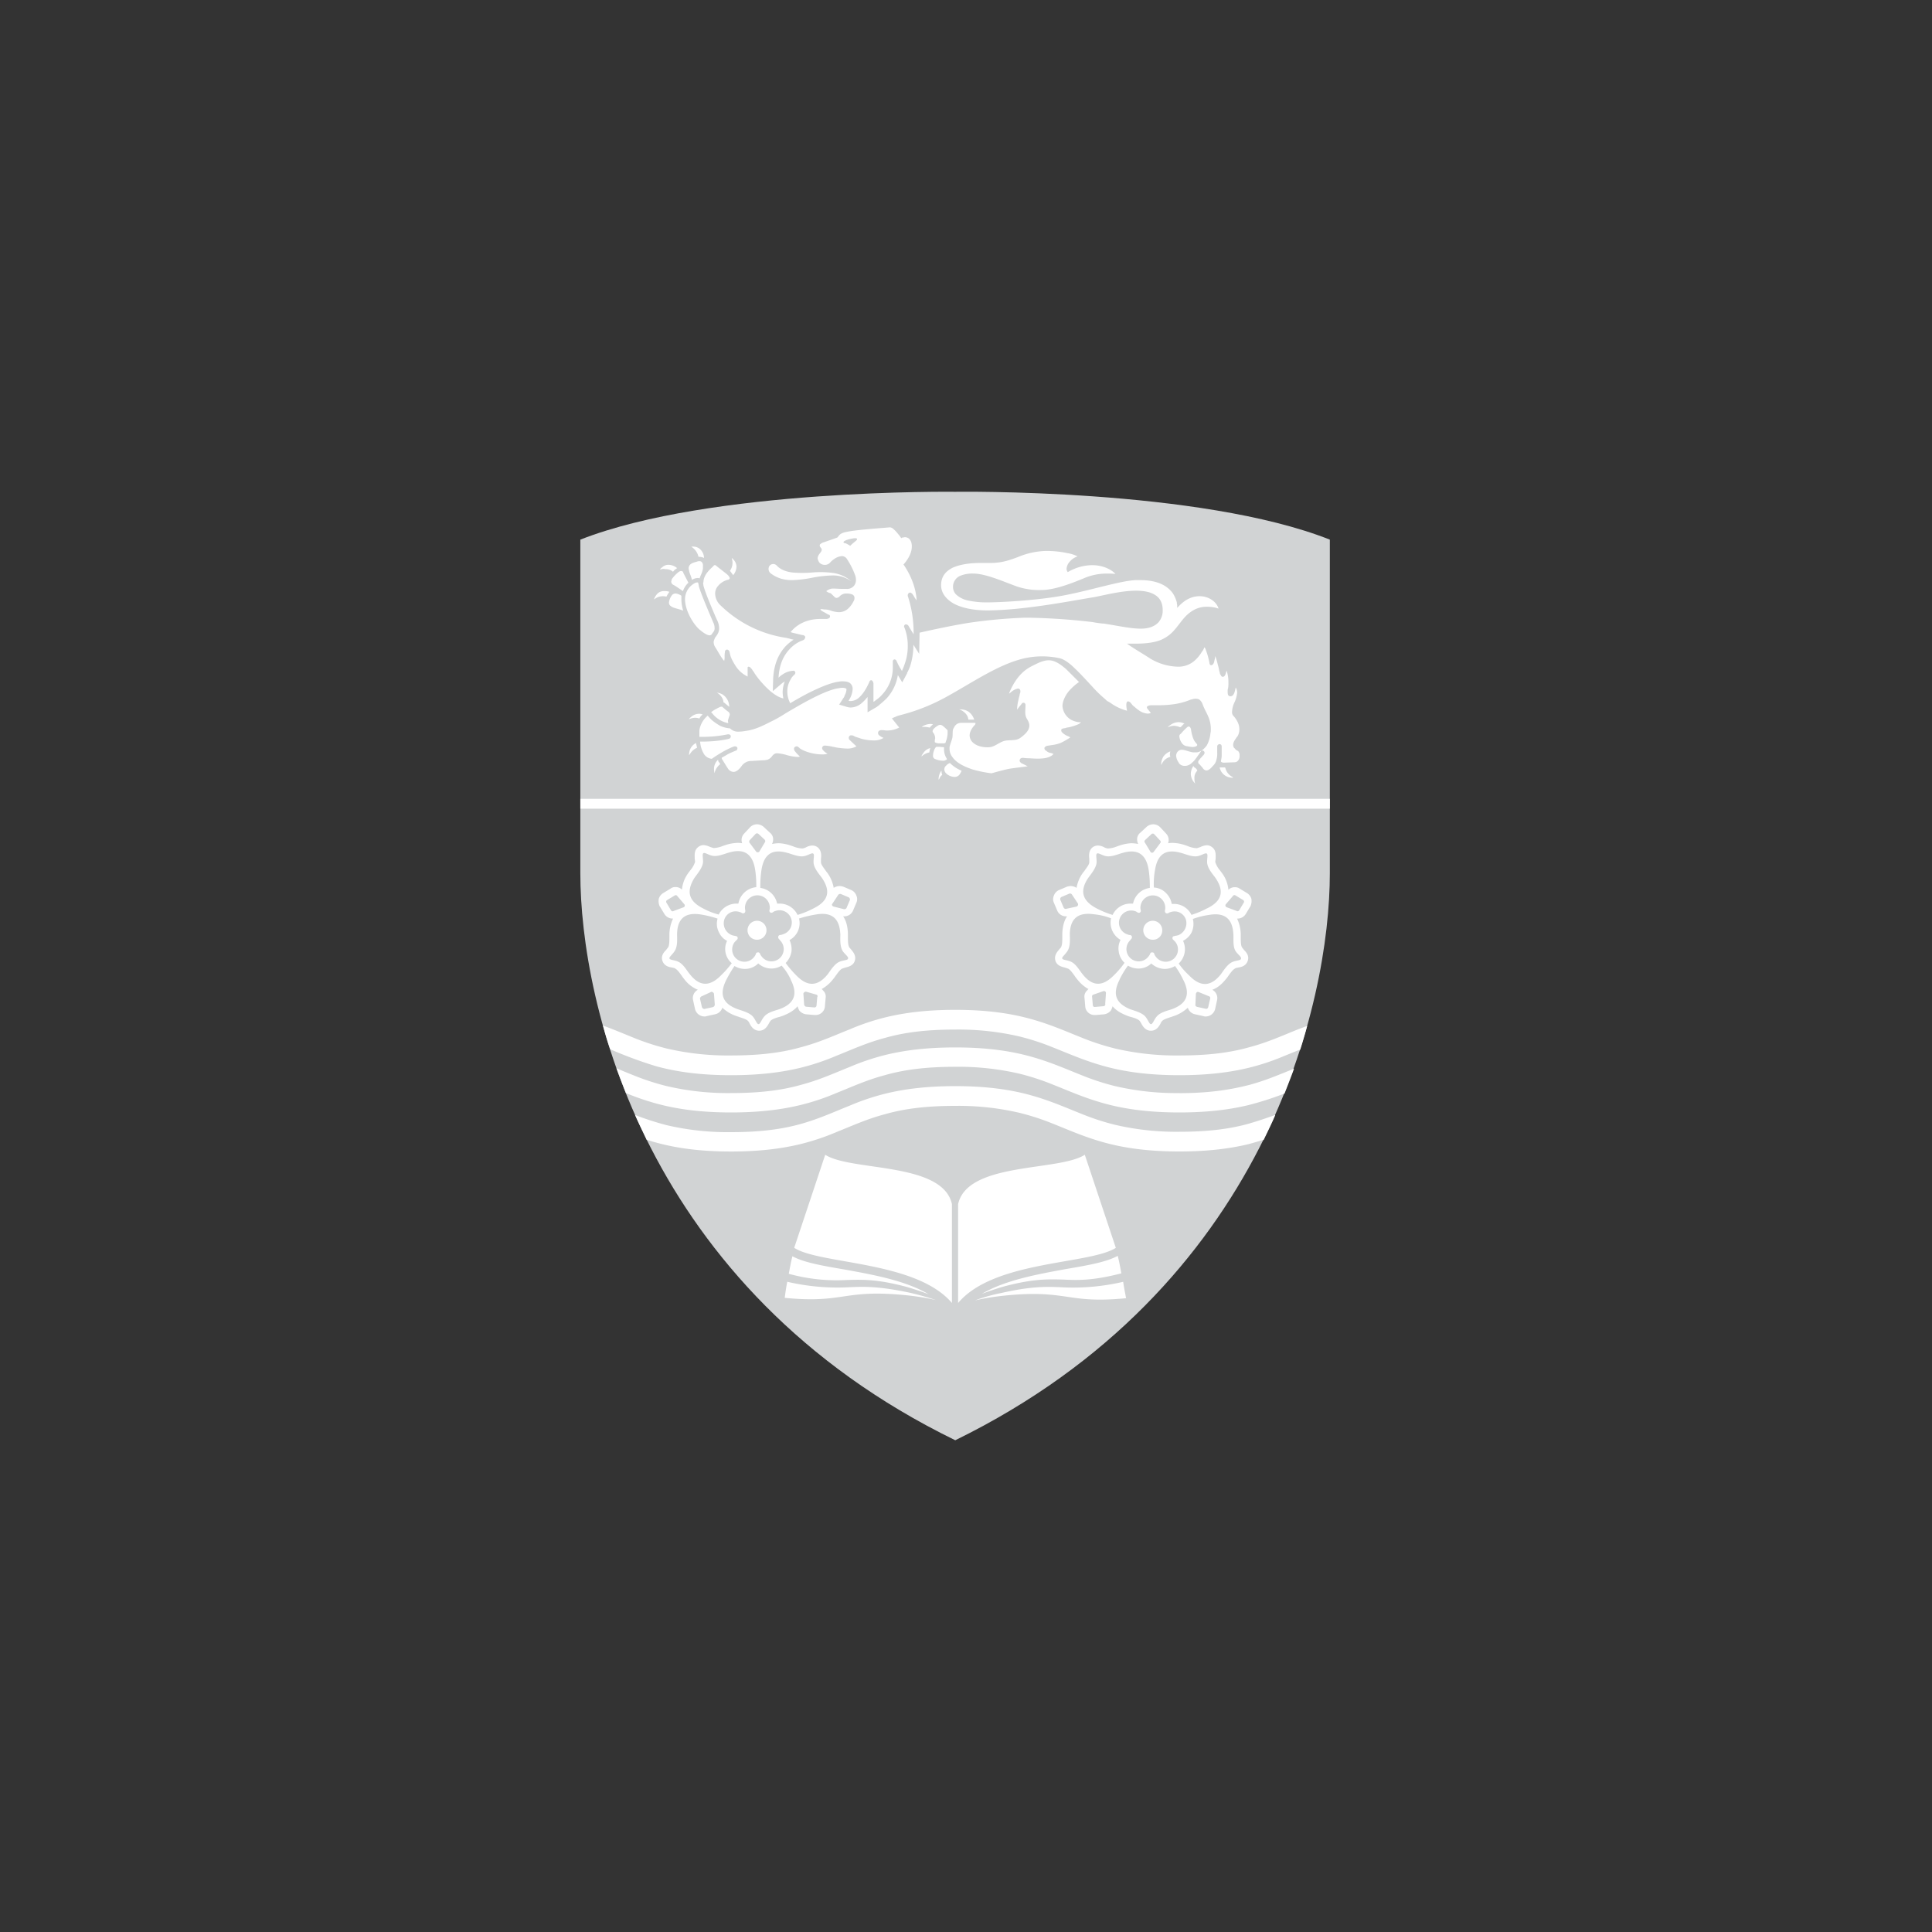 <svg id="Layer_1" data-name="Layer 1" xmlns="http://www.w3.org/2000/svg" viewBox="0 0 1000 1000"><rect x="0" y="0" width="1000" height="1000" fill="#333333" stroke="none"/><defs><style>.cls-1{fill:#d1d3d4;}.cls-2{fill:#fff;}</style></defs><path class="cls-1" d="M688.32,416.12V452c0,66.9-32.89,214.67-193.88,293.47C333.25,666.87,300.38,518.91,300.38,452V416.12Z"/><path class="cls-1" d="M494.44,254.55s126.6-1.89,193.88,24.76V416.12H300.38V279.31c67.46-26.46,194.06-24.76,194.06-24.76"/><path class="cls-2" d="M342.51,294.62a8.37,8.37,0,0,0-.94.18,3.13,3.13,0,0,1,1.14-1.13,4.65,4.65,0,0,1,3.4-1.33,7.11,7.11,0,0,1,4.35,1.71c-.2.19-.58.37-.76.57a4.3,4.3,0,0,0-1.33,1.32,5.63,5.63,0,0,0-4-1.32,3.07,3.07,0,0,0-1.9,0m4,11.71a6.93,6.93,0,0,0-2.65-.38,4.72,4.72,0,0,0-4.16,2.08,6.78,6.78,0,0,0-1.14,2.26c.2-.18.58-.37.76-.56a7.14,7.14,0,0,1,4-1.13c.76,0,1.32.19,1.7.19a13.14,13.14,0,0,1,1.52-2.46h0m1.31-6.62a.6.6,0,0,0-.18.38v.19c0,.19-.2.38-.2.76a1.88,1.88,0,0,0,1.14,1.7c1.14.56,3.21,2.07,4.92,3.21a10.65,10.65,0,0,1,2.83-4.34l-2.65-5.1v-.2l-.18-.37a1.47,1.47,0,0,0-1-.38,2.47,2.47,0,0,0-1.32.57,18,18,0,0,0-3.41,3.58m9.65,87.69a7.74,7.74,0,0,0-.76,3.39V391c0-.19.18-.38.38-.56a7.8,7.8,0,0,1,3.78-3.4c-.2-.76-.38-1.7-.57-2.46a6.72,6.72,0,0,0-2.83,2.84m5.09-61.23c2.46,2.08,4,2.65,4.73,2.65a1.42,1.42,0,0,0,1.32-.76c.19-.38.56-.76.94-1.32a2.82,2.82,0,0,0,.38-1.71,6.42,6.42,0,0,0-.76-3c-.18-.56-5.85-13.41-7.37-18.51a12.58,12.58,0,0,0-.38-1.89l-.18-.19h-.37a3.1,3.1,0,0,0-1.52.56,9.39,9.39,0,0,0-4.72,8.51c.18,6,4.72,13.23,7.93,15.68m-9.82-17v-.75c0-.38-2.08-1.14-2.26-1.14a2.48,2.48,0,0,0-2.47.57,7.66,7.66,0,0,0-1.7,4,2.18,2.18,0,0,0,.57,1.51,5.59,5.59,0,0,0,1.89,1.13c1.71.57,3.4.95,4.91,1.52a20.16,20.16,0,0,1-.94-5.68Zm8.88-21h.56a6.64,6.64,0,0,1,2.28.57,6.28,6.28,0,0,0-2.28-4.73,5.36,5.36,0,0,0-3.58-1.13h-.75c.18.18.56.38.75.56a8.22,8.22,0,0,1,3,4.73m-4.91,7a11.6,11.6,0,0,0,.76,2.46,16.91,16.91,0,0,1,.75,2.45c.19,0,.19-.19.38-.19a6.09,6.09,0,0,1,2.44-.75,2.53,2.53,0,0,1,1.14.18,23.39,23.39,0,0,1,1-2.45,12.63,12.63,0,0,0,.74-2.64v-1.33a2.53,2.53,0,0,0-.38-1.7,1.45,1.45,0,0,0-1.5-.76,2.25,2.25,0,0,0-1.13.2c-1.33.38-3.22.75-4,2.07a2.77,2.77,0,0,0-.18,2.46m22.87,2.46a7.17,7.17,0,0,0,1.69-4.35,5.38,5.38,0,0,0-1.32-3.4,5.82,5.82,0,0,0-1.13-1.13,7.93,7.93,0,0,1,.18.94,5,5,0,0,1,.2,1.7,6.75,6.75,0,0,1-1.33,4l1.71,2.27m43.64-8.7h0a4.93,4.93,0,0,1,.95-2.27c.56-.75,1.51-1.7,1.13-2.64-.19-.57-.95-.95-.95-1.7a1,1,0,0,1,.57-.94,3.82,3.82,0,0,1,1.52-.76c1.7-.57,7-2.45,7-2.45.56-.58.75-1,1.32-1.52s1.7-1.13,4-1.51c5.47-1.13,20.59-2.08,21.91-2.27a3.09,3.09,0,0,1,1.71.76,19.13,19.13,0,0,1,2.64,2.83c.38.38.76.95.94,1.13a3.09,3.09,0,0,0,.38.58l.2.37.18-.19a.89.89,0,0,1,.57-.18c.37,0,.75-.2,1.13-.2a3.7,3.7,0,0,1,1.89.57,4.21,4.21,0,0,1,1.52,2.46,6.7,6.7,0,0,1,.18,1.89c0,3.59-2.46,7.18-4.15,9.06l-.2.2.2.18c5.67,8.32,6.61,15.88,6.61,18.33a23.22,23.22,0,0,1-1.7-2.64,2,2,0,0,1-.38-.57,4.07,4.07,0,0,0-.94-.76H471a.76.76,0,0,0-.76.38,1.44,1.44,0,0,0-.38.76,2.41,2.41,0,0,0,.19,1.14,60.88,60.88,0,0,1,2.83,18.89v.38c-.94-1.51-2.45-4-2.45-4a1.78,1.78,0,0,0-1.51-1.14,1,1,0,0,0-.76.38,1.17,1.17,0,0,0-.19.76.7.7,0,0,0,.19.57,25.72,25.72,0,0,1,1.7,9.44,26.68,26.68,0,0,1-1.7,9.65,20.3,20.3,0,0,1-1.13,2.82c0,.2-.18.38-.18.58a12.43,12.43,0,0,0-.76-1.33,23.72,23.72,0,0,1-1.7-3.21l-.57-1.14a1.52,1.52,0,0,0-.76-.38,1,1,0,0,0-.75.38,1.44,1.44,0,0,0-.19.95v2.46a20.46,20.46,0,0,1-5.29,14.17,17,17,0,0,1-3.6,3.21,4.15,4.15,0,0,1-1.13.76v-9.45a2.83,2.83,0,0,0-.37-1.14c-.2-.18-.38-.56-.76-.56a.69.69,0,0,0-.57.19c-.18.19-.38.37-.38.56-1.89,4.35-3.78,6.81-5.48,8.31a6.62,6.62,0,0,1-4.15,1.71c-.57,0-.95,0-1.14-.19.19-.38.57-.94.95-1.7a11.34,11.34,0,0,0,1.13-4.35,3.81,3.81,0,0,0-1.13-2.83c-.76-.76-2.08-1.14-4.16-1.14a7.06,7.06,0,0,0-1.89.19c-4.54.57-10.77,3.4-16.06,6.05-4.34,2.26-8.13,4.53-9.07,5.1a13,13,0,0,1-1.51-6,11.65,11.65,0,0,1,1.69-6.24,6.55,6.55,0,0,1,1.14-1.7c.19-.19.19-.38.37-.38l.2-.19.38-.38a1.45,1.45,0,0,0,.37-.94,1,1,0,0,0-1.32-.95,10.5,10.5,0,0,0-5.29,1.89,10.31,10.31,0,0,0-2.08,1.7c.37-7.17,2.83-11.71,5.67-14.73a16.91,16.91,0,0,1,6.61-4.54c.57-.19.95-.37,1.14-.75a1.56,1.56,0,0,0,.38-.76v-.38c0-.19-.2-.37-.38-.56a1.88,1.88,0,0,0-1.14-.38s-1.7-.38-3.21-.76c-.75-.19-1.7-.38-2.26-.57-.2,0-.38-.18-.58-.18,4.73-5.86,11.54-6.81,15.12-6.81h3.41a2.74,2.74,0,0,0,1.32-.38,1,1,0,0,0,.56-.94c0-.38-.19-.75-.37-.75a.56.56,0,0,0-.37-.2h-.2a29.47,29.47,0,0,0-2.64-1.51,11.73,11.73,0,0,1-1.14-.75.59.59,0,0,1-.19-.38v-.19a7.76,7.76,0,0,1,1.89.19,9.05,9.05,0,0,1,2.83.38,15,15,0,0,0,4.54,1,7,7,0,0,0,5.48-2.28,12.64,12.64,0,0,0,2.27-3.2,3.07,3.07,0,0,0,.56-1.71,1.91,1.91,0,0,0-1.5-2.08,7.42,7.42,0,0,0-2.46-.38,4.75,4.75,0,0,0-3.59,1.33,2.6,2.6,0,0,1-1.7.95.68.68,0,0,1-.57-.2h-.19L430,307.08a6.38,6.38,0,0,1-1.88-.75c-.38-.19-.38-.38-.38-.38l.18-.19a.7.7,0,0,1,.38-.19,5.07,5.07,0,0,1,3-.94c1.13,0,2.64.18,5.29.18h1.51a4.66,4.66,0,0,0,4-1.69,4.75,4.75,0,0,0,.94-3,6.7,6.7,0,0,0-.38-2.27,40.57,40.57,0,0,0-4.15-8.31,3.16,3.16,0,0,0-2.84-1.7,8.16,8.16,0,0,0-4.15,1.7,9.45,9.45,0,0,0-1.9,1.7,3.64,3.64,0,0,1-2.83,1.13,3.74,3.74,0,0,1-2.64-1.13,5.09,5.09,0,0,1-.95-2.27m14.55-7.74a18.74,18.74,0,0,1,2.08,1.13l.19.19.19-.19s.76-.76,1.7-1.51c.37-.38,1.88-1.32,1.7-1.89-.19-.95-4.35.19-4.91.38a4.28,4.28,0,0,0-1.33.57.67.67,0,0,0-.38.18l-.19.19c-.75.76.76.95.95.95m-73.69,21.73c.94,3.77,4.53,12.09,6.23,16.06.56,1.32.94,2.08.94,2.08a9.91,9.91,0,0,1,1,4,6.06,6.06,0,0,1-.76,3c-.76,1.32-1.52,2.08-1.52,2.27v.18a.72.72,0,0,0-.18.38,3.43,3.43,0,0,0-.38,1.51,5,5,0,0,0,.76,2.46s.74,1.14,1.5,2.46,1.71,2.83,2.27,3.58c.19.2.38.58.57.76l.38.38v-.18a7,7,0,0,0,.19-1.33V340a13.08,13.08,0,0,1,.18-2.64,1.09,1.09,0,0,1,1.14-1.13,1.4,1.4,0,0,1,1.13.94c.19.57.38,1.7.76,2.83a.59.59,0,0,0,.19.38,2.92,2.92,0,0,0,.38.94,28.74,28.74,0,0,0,1.69,3,15,15,0,0,0,6.44,5.85v-4.72c0-.2.37-.38.55-.38s.38.18.58.18c.18.2.38.2.38.38.18.19.18.38.37.38l.19.19a2.23,2.23,0,0,1,.37.56c.19.38.76.95,1.14,1.71a42.33,42.33,0,0,0,4.16,5.29c3.21,3.59,7.17,7,10.77,7.74a16.31,16.31,0,0,1-.38-3,15.51,15.51,0,0,1,1.13-5.86,3.94,3.94,0,0,1-1.13.76l-5.1,4.34.19-6.61c.38-6.79,2.45-12.28,6.42-16.62a23.15,23.15,0,0,1,4.15-3.4c-.55-.2-1.13-.2-1.51-.38-.18,0-.56-.2-.75-.2l-1.51-.37a61.44,61.44,0,0,1-33.83-16.63,8.61,8.61,0,0,1-3-6.24,5.87,5.87,0,0,1,1.5-4,9.65,9.65,0,0,1,5.11-3.21h.18l.38-.19c.19-.19.38-.38.38-.57,0-.37-.38-1.31-1.89-2.45-1.89-1.51-3.4-2.64-4.34-3.4a9.79,9.79,0,0,0-1.32-1c-.2,0-.58,0-1.14.76-1.13,1.13-4.91,4.15-4.91,8.13-.2.19-.2.75,0,1.51m13.6,67.27h0v-.38a1.93,1.93,0,0,0-.94-1.51,19,19,0,0,1-2.08-1.7c-.57-.38-.76-.76-.95-.76h-.37a1.82,1.82,0,0,0-1.13.38c-.2,0-.2.19-.58.19a3.57,3.57,0,0,1-.94.56,14.85,14.85,0,0,0-2.64,1.71l.56.56a13.67,13.67,0,0,0,8.31,5.1c0-.38-.18-.94-.18-1.32a21.81,21.81,0,0,1,.94-2.83M362,369.44a6.42,6.42,0,0,0-4.15,1.51,8.43,8.43,0,0,0-1.34,1.33c.2,0,.38-.19.58-.19a7.49,7.49,0,0,1,2.83-.57,6.88,6.88,0,0,1,2.08.38,5.88,5.88,0,0,1,1.7-2.08,5.49,5.49,0,0,0-1.7-.38m12.28-9.82a8.26,8.26,0,0,0-3.21-1.14c.18.19.38.19.56.38,2.27,1.7,2.84,3.59,2.84,4.72.19,0,.19,0,.38.19H375l.18.19,2.27,1.89a7.66,7.66,0,0,0-3.21-6.23m236.58,16.81h0c.57-.19.95-.75,1.51-1.32a2.62,2.62,0,0,1,.76-.56,7.06,7.06,0,0,0-3.21-.76,7.41,7.41,0,0,0-4.16,1.51,8.2,8.2,0,0,0-1.32,1.13c.18,0,.37-.19.56-.19a7.38,7.38,0,0,1,2.65-.56,8.75,8.75,0,0,1,3.21.75m-.38,4.91a7,7,0,0,0,1.71,3.79,3.73,3.73,0,0,0,2.45,1.13,14.57,14.57,0,0,0,2.83.38c.75,0,2.84-.38,2.09-1.51a13.41,13.41,0,0,1-1.34-1.71,11.12,11.12,0,0,1-.93-2.26,21.85,21.85,0,0,1-.76-3.4,2.7,2.7,0,0,0-.38-1.14,1,1,0,0,0-.94-.56c-.19,0-.57.18-1.14.75a31.19,31.19,0,0,0-2.84,3,1.4,1.4,0,0,0-.75,1.51M602,391.93a8,8,0,0,0-1,3.78v.19c.2-.19.2-.38.38-.57a6.78,6.78,0,0,1,4.35-3.59c0-.38-.19-.76-.19-1.14a4.16,4.16,0,0,1,.19-1.51v-.18a7.8,7.8,0,0,0-3.78,3M501.24,372.47h3a8.23,8.23,0,0,0-3-4.16,7.86,7.86,0,0,0-3.77-1.13h-1c.19,0,.38.18.57.18,2.84,1.33,3.77,3.21,4,4.16Zm117,24.75a2.81,2.81,0,0,1-.55-.76,7.62,7.62,0,0,0-1.33,4.17,7.2,7.2,0,0,0,2.26,4.91c0-.2-.18-.38-.18-.58a8,8,0,0,1-.2-2.07,5,5,0,0,1,1.14-3.59l.38-.57-.18-.19a2.94,2.94,0,0,0-1.34-1.32m16.08.57h0l-.2-.57h-2.83a6.6,6.6,0,0,0,7,5.29h.19c-.19,0-.38-.19-.57-.37a6.93,6.93,0,0,1-3.58-4.35m-262.67-4.53a6.29,6.29,0,0,0-2.08,4.91c0,.75.2,1.51.2,2.08,0-.2.18-.38.18-.57a8,8,0,0,1,2.84-4.16,5.43,5.43,0,0,0-.94-1.33c0-.37-.2-.56-.2-.93M481.4,374.73a8.42,8.42,0,0,0-4.34,1.51h1.51a11.2,11.2,0,0,1,2.65.38,12.29,12.29,0,0,1,1.7-1.69,4.5,4.5,0,0,0-1.52-.2m2.45,8.69v.38c0,.38,0,.38.38.57a4.41,4.41,0,0,0,2.08.38h1.52a3.24,3.24,0,0,0,1.51-.19c.19-.38.19-.76.38-1.14a9.73,9.73,0,0,0,.57-2.26,7.44,7.44,0,0,0,.18-1.89V378a23.61,23.61,0,0,0-2.46-2.27,2.66,2.66,0,0,0-1.32-.57,3,3,0,0,0-1.51.57,10.3,10.3,0,0,0-1.7,1.32,2.42,2.42,0,0,0-.76,1.32,1.22,1.22,0,0,0,.38.95,5,5,0,0,1,.95,2.83,4.73,4.73,0,0,0-.2,1.32m155,3.78a3,3,0,0,1-.57-1.69c0-1.52,1-2.65,1.7-3.79.19-.18.19-.38.37-.38a6.93,6.93,0,0,0,1.14-4c0-1.9-.76-4.35-3.21-7a2.75,2.75,0,0,1-.57-1.9,12.32,12.32,0,0,1,1.14-4.72,15.07,15.07,0,0,0,1.5-5.29,5.08,5.08,0,0,0-.75-2.64c-.37,1.51-.75,4.72-2.83,4.53-1.52,0-1.33-1.89-1.33-3a2.07,2.07,0,0,1,.19-1,15.26,15.26,0,0,0,.19-3.21,17.48,17.48,0,0,0-.95-6.05c-.37,1.33-.55,2.27-1.13,2.84a1.36,1.36,0,0,1-.76.37,1,1,0,0,1-.93-.56c-.19-.38-.38-.57-.57-.94-.19-.76-.19-1.33-.38-1.33a18.65,18.65,0,0,0-.76-3.4,34.48,34.48,0,0,0-1.32-4.53,9.76,9.76,0,0,1-.38,2.07c-.19.95-.38,2.28-1.51,2.66-.76.18-1.14-.58-1.14-1.33-.18-.76-.38-1.71-.56-2.46a33.87,33.87,0,0,0-1.32-4.16,2.67,2.67,0,0,0-.76-1.32c0,.19-.19.38-.19.57A6.83,6.83,0,0,1,622,337.5a18.5,18.5,0,0,1-4,4.73,12.57,12.57,0,0,1-8.51,2.84,29,29,0,0,1-14.36-4.35c-2.84-1.89-7.75-4.72-11-7l-.76-.57H588c4.91,0,10.21-.57,13.61-2.27,4.35-2.07,6.43-4.91,8.5-7.55s4-5.48,7.75-7.56a13.62,13.62,0,0,1,7-1.71,17.45,17.45,0,0,1,5.85.95c-.94-3.4-4.91-6.42-9.83-6.42-3.58,0-7.37,1.51-11,5.47l-.57.57v-1.32c0-.38-.19-.94-.19-1.51a16.47,16.47,0,0,0-2.08-4.73c-2.46-3.4-7.19-6.8-16.82-6.8h-2.45c-7.94.38-22.68,5.11-36.28,7.75-13.23,2.64-32.88,3.78-41.2,3.78a46.65,46.65,0,0,1-9.07-.94,13,13,0,0,1-6.42-3.22,5.57,5.57,0,0,1-1.52-3.77,6.15,6.15,0,0,1,3.79-5.86,16.74,16.74,0,0,1,6.61-1.14c6.42,0,15.3,4,22.48,6.62A36,36,0,0,0,539,305.39c7.37,0,16.83-4,21.55-5.87a29.88,29.88,0,0,1,12.47-2.64,34.65,34.65,0,0,1,4.34.19c-2.07-2.27-6.42-4.54-12.09-4.54A25.2,25.2,0,0,0,553,295.94l-.38.19-.19-.38a2.75,2.75,0,0,1-.38-1.33,6.07,6.07,0,0,1,1.7-3.77,8.68,8.68,0,0,1,4-2.65,17,17,0,0,0-5.29-1.7,50.17,50.17,0,0,0-10-1.13h-1.33a40.25,40.25,0,0,0-14.36,3.21c-4.16,1.51-8.12,3-14,3h-5.1c-5.67,0-10.77.76-14.56,2.46-3.77,1.89-6,4.72-6,9.07,0,3.77,2.27,7,6.42,9.45,4.17,2.26,10.21,3.59,17.58,3.59h.38c18.51-.19,40.81-4.54,54.42-6.81,4.53-.75,14-3.4,22.1-3.4,3.79,0,7.19.57,9.64,2.08,2.65,1.52,4.16,4.16,4.16,7.94a9.2,9.2,0,0,1-2.08,6.23c-1.7,1.89-4.53,3.4-9.26,3.4-5.47,0-11.71-1.51-19.28-2.64h-.55c-1.52-.19-3.22-.38-5.11-.76a328.71,328.71,0,0,0-33.07-2.27h-2.08a265.9,265.9,0,0,0-28.91,2.65c-11.52,1.89-22.11,4.35-25.51,5.1v.38l-.19,10.58-3-4.72v.56a36.18,36.18,0,0,1-1.7,10.59,27.67,27.67,0,0,1-1.32,3,.7.7,0,0,0-.2.58L467,353.19l-2.27-3.78a23.3,23.3,0,0,1-5.66,11.91,41.57,41.57,0,0,1-3.79,3.4l-.37.38c-.57.37-.95.75-1.33.94l-4.53,2.65v-7.94a22,22,0,0,1-2.84,3,8.9,8.9,0,0,1-6,2.46,7.93,7.93,0,0,1-2.08-.38l-3.78-1.13,2.07-3.22a3.4,3.4,0,0,0,.76-1.51,7.1,7.1,0,0,0,.95-3,.7.7,0,0,0-.19-.57,3.83,3.83,0,0,0-2.07-.38,4.13,4.13,0,0,0-1.52.19c-2.27.19-6.81,1.51-15.12,5.86-4.34,2.27-8.51,4.73-12.66,7.18a68.84,68.84,0,0,1-8.12,4.54c-4,2.07-8.13,4-12.47,4.53a22,22,0,0,1-3.6.38,5.82,5.82,0,0,1-4.53-1.7,14.73,14.73,0,0,1-5.11-1.32,29.83,29.83,0,0,1-4.34-3,22.76,22.76,0,0,1-2.08-2.27A12.25,12.25,0,0,0,362,378v3.39h1.14a64.53,64.53,0,0,0,13.6-1.31h.38a1.29,1.29,0,0,1,1.13.75v.38a1.28,1.28,0,0,1-.76,1.13s-5.1,1.51-14.17,1.51h-.94a14.23,14.23,0,0,0,1.88,6.24,5.35,5.35,0,0,0,4,2.65h.19c7-4.91,11.53-6.43,11.71-6.43h.38a1.28,1.28,0,0,1,1.14.76v.38a1.56,1.56,0,0,1-.76,1.13h-.18c-.2,0-.38.18-.95.38-.76.37-1.89.75-3.21,1.51-.95.56-1.89,1.13-3,1.7v.19c0,.19,0,.38.38.95.95,1.51,2.08,3.39,2.84,4.53a3.7,3.7,0,0,0,2.84,1.7c1.13,0,2.63-.76,4.34-3.22a6.06,6.06,0,0,1,5.1-2.45l6.23-.38h.58a6.5,6.5,0,0,1,1.12-.18,5.29,5.29,0,0,0,2.46-1.71,4.34,4.34,0,0,1,1.33-1.32,2.76,2.76,0,0,1,1.7-.38,25.4,25.4,0,0,1,4.15.75,24.2,24.2,0,0,0,6.24,1.14,2.39,2.39,0,0,0,1.13-.19l-.76-.76a16,16,0,0,1-1.7-1.88,2,2,0,0,1-.56-1.33,1.22,1.22,0,0,1,.18-.76,1.67,1.67,0,0,1,1.14-.56,1.4,1.4,0,0,1,.94.38c.2.18.58.38.58.56,2.64,1.89,7.55,3.22,11.52,3.22a7.75,7.75,0,0,0,3-.38,6.4,6.4,0,0,1-2.26-1.71,1.68,1.68,0,0,1-.57-1.31,1.41,1.41,0,0,1,.38-.76,1.56,1.56,0,0,1,1.31-.38,20.43,20.43,0,0,1,2.84.38,3,3,0,0,1,.76.19,11.65,11.65,0,0,1,1.89.37,42.51,42.51,0,0,0,5.48.58,9.72,9.72,0,0,0,5.11-1.14c-2.09-1.89-3.41-3.21-3.41-3.21a1.42,1.42,0,0,1-.57-1.13,1.24,1.24,0,0,1,.38-1c.19-.37.76-.37.95-.37a2.81,2.81,0,0,1,1.69.57s.38.18,1,.38,1.31.38,2.26.75a24.2,24.2,0,0,0,6.61.94,9,9,0,0,0,5.11-1.31,7.72,7.72,0,0,1-2.46-1.51,1.45,1.45,0,0,1-.38-1,1.44,1.44,0,0,1,.19-.76,1,1,0,0,1,.75-.56,1.71,1.71,0,0,1,.95-.19h.38c.75,0,1.32.19,2.08.19a13.42,13.42,0,0,0,6.61-1.52l-3.78-4.72a12,12,0,0,1,1.7-.76,9.46,9.46,0,0,1,1.88-.75c1.52-.38,3.6-.95,6.06-1.7a100.17,100.17,0,0,0,18.52-7.94c13.41-7.37,26.64-16.63,39.86-19.85a42.63,42.63,0,0,1,18.71-.18c2.46.56,5.3,2.64,8.13,5.48,3,2.83,6.05,6.24,8.69,9.06a63.63,63.63,0,0,0,6.8,6.62l.57.57a4.75,4.75,0,0,0,1.13.76c.76.37,1.71,1.13,2.65,1.7a25.44,25.44,0,0,0,7,3c-.19-.75-1.13-5.67,1-4.72.93.37,1.31,1.32,2.07,2.08,1,.75,1.7,1.51,2.84,2.27a8.87,8.87,0,0,0,4.91,1.88,4.82,4.82,0,0,0,1.52-.37c-1-1.14-1.7-2.09-1.7-2.09a1.29,1.29,0,0,1-.38-.75c0-.38.18-.57.56-.76a3.9,3.9,0,0,1,1.7-.37h4a60,60,0,0,0,7.94-.57,36.66,36.66,0,0,0,8.31-2.27,1.89,1.89,0,0,1,.76-.19,6.4,6.4,0,0,1,2.08-.37,5.41,5.41,0,0,1,1.69.37,5.16,5.16,0,0,1,1.71,2.27c.38,1,.75,1.89.94,2.27,1.14,2.64,3.41,5.67,3.41,10.77a8.73,8.73,0,0,1-.2,2.27,16.17,16.17,0,0,1-1.88,6.23c-2.46,3.4-4.91,3.59-5.29,3.59h-1.33a4.67,4.67,0,0,1-1.51-.19c-1.7-.37-3.4-1.13-4.73-1.13a2.49,2.49,0,0,0-1.13.18,3.17,3.17,0,0,0-1.88,2.84,6.34,6.34,0,0,0,.75,2.65.56.56,0,0,0,.19.37,4.67,4.67,0,0,1,.56.95,3.55,3.55,0,0,0,3,1.32h.56a5.4,5.4,0,0,0,3.22-1.69,8.88,8.88,0,0,0,1.89-2.08l.18-.19,2.27-3.22a.66.66,0,0,0,.19-.37,1,1,0,0,1,.76-.38.69.69,0,0,1,.56.18,1.06,1.06,0,0,1,.57,1,.7.7,0,0,1-.19.57.62.62,0,0,1-.19.37,1.36,1.36,0,0,1-.56.57,5,5,0,0,1-1,1.14c-.76.95-1.32,1.7-1.32,1.7v.56a1,1,0,0,0,.56.95c.57.56,1.14,1.32,1.71,1.89a2.63,2.63,0,0,0,1.51,1.32c1.51.38,3-1.32,3.77-2.27a5.72,5.72,0,0,0,1.71-2.64,12.15,12.15,0,0,0,.56-4.35v-3a1.44,1.44,0,0,1,.19-.76,2.81,2.81,0,0,1,.76-.56h.19c.57,0,1,.38,1,.56a1,1,0,0,1,.18.57v4.53a10.28,10.28,0,0,1-.37,2.84V394c0,.18,0,.38.19.38a.63.63,0,0,0,.37.18,1.36,1.36,0,0,0,.76.2l5.48-.2a2.84,2.84,0,0,0,1.51-.38,3.34,3.34,0,0,0,1.32-2.45V391a3.2,3.2,0,0,0-.76-2.27,4,4,0,0,1-1.88-1.51m-80.69-13.41a12.41,12.41,0,0,1-4-1.32,9,9,0,0,1-4.35-7c0-2.46,1.51-5.85,3.79-8.31A29.79,29.79,0,0,1,558.5,353l-6.81-6.8c-2.07-1.7-4.16-3.4-6.79-4.16-2.84-.76-5.49.19-7.95,1.32-1.5.76-3.21,1.52-4.71,2.46-6.06,3.78-9.07,10.77-10,13.23.2-.19.58-.38,1-.75a9.21,9.21,0,0,1,2.83-1.71c.18,0,.56-.19.75-.19a1.15,1.15,0,0,1,1.14.57,2,2,0,0,1,.19.95,2.28,2.28,0,0,1-.19.94,2.31,2.31,0,0,0-.19.95,18.72,18.72,0,0,0-.57,2.26,22.17,22.17,0,0,0-.76,5.29c1.14-1.7,2.45-3,2.45-3.21l.2-.19c.18-.19.38-.19.76-.19a.68.68,0,0,1,.56.19c.2.19.2.38.38.57v.76c0,2.27-.56,4.72.76,6.8,1.14,1.88,1.7,3.39.76,5.48-.76,1.7-2.66,3.21-4.16,4.35a6.82,6.82,0,0,1-3.59,1.13c-1.32.18-3.41,0-5.11.56-2.27.76-4.16,2.46-6.42,3a8.14,8.14,0,0,1-2.08.18c-2.65,0-5.86-.75-7.75-2.83a5.12,5.12,0,0,1-1.32-3.21c0-2.83,2.46-5.3,2.65-5.48l.19-.19c0-.18.19-.38.19-.56v-.2a.86.86,0,0,0-.57-.18h-7a3.88,3.88,0,0,0-2.46.94l-.19.19-.38.38c-.19.38-.57.94-.95,1.7-.37.94-.18,2.45-.37,4.34-.37,1.7-1.33,3.79-1.51,5.1v.76a7.07,7.07,0,0,0,1.51,4.35c2.27,3.21,6.62,5.1,10.58,6.42a66.69,66.69,0,0,0,9.26,1.9h.56c.58-.2,6.81-1.9,8.88-2.28s7.37-.94,9.65-1.32l-3.41-1.7-.37-.38a1.4,1.4,0,0,1-.38-.94.71.71,0,0,1,.19-.57c.19-.37.38-.56.56-.56a1.13,1.13,0,0,1,.75-.19h.58a14.71,14.71,0,0,0,2.08.19c1.32,0,3,.19,4.71.19a24,24,0,0,0,3.79-.19c2.83-.38,4.34-1.52,4.91-2.27a.71.71,0,0,1-.57-.19,5.72,5.72,0,0,0-1.51-.38,4.93,4.93,0,0,1-1.7-1c-.19-.18-.38-.18-.57-.38a1.42,1.42,0,0,1-.38-.93v-.2c0-.18.2-.37.38-.56s.38-.19.57-.38a1.89,1.89,0,0,1,.76-.19s1.13-.19,2.45-.38a17.79,17.79,0,0,0,4.35-1.13,34.78,34.78,0,0,0,4.92-2.84l-1.14-.56a9,9,0,0,1-2.84-1.7l-.37-.38a1.42,1.42,0,0,1-.38-.94v-.38c.19-.19.19-.38.38-.38a.67.67,0,0,1,.56-.19,1.89,1.89,0,0,1,.76-.19,1.86,1.86,0,0,0,.75-.19c.57-.19,1.14-.19,1.9-.38a26.43,26.43,0,0,0,4.53-1.5,2.7,2.7,0,0,0,1.32-1.14h-.19c0,.18-.56.18-1.13,0M478,389.66a7.66,7.66,0,0,0-1.14,1.89c.2-.19.38-.19.58-.38a7.61,7.61,0,0,1,3.58-1.7c0-.38.2-.94.2-1.14v-.18c.18-.37.18-.75.37-.95a5.69,5.69,0,0,0-3.59,2.46m12.84,5.67a4.5,4.5,0,0,0-.93.75l-.57.57c-.19.19-.19.38-.38.57a8.23,8.23,0,0,0-.19.95,3.06,3.06,0,0,0,.57,1.7,5.85,5.85,0,0,0,2.26,1.69,6.59,6.59,0,0,0,2.46.58,3.08,3.08,0,0,0,2.65-1.33,8.59,8.59,0,0,0,1-1.89,18.69,18.69,0,0,1-6.06-4l-.76.38m-.74-2.45a9.08,9.08,0,0,1-1.52-5.1v-1c-.75,0-1.7-.18-2.46-.18H485c-.38,0-.56,0-.76.38a5.34,5.34,0,0,0-.93,1.89,7.68,7.68,0,0,0-.38,2.26,1.49,1.49,0,0,0,.18.95,1.54,1.54,0,0,0,.75.76,11.33,11.33,0,0,0,4.16.94h.2c.18,0,.75,0,.94-.19.76-.19,1-.57,1-.75m-2.84,6a7.63,7.63,0,0,0-1.51,4.72v.19c0-.19.19-.38.37-.56a4.6,4.6,0,0,1,1.52-2.09,5.45,5.45,0,0,1-.38-1.88c-.19,0,0-.19,0-.38M398.82,296.69a16.77,16.77,0,0,0,5.48,2.83,20.29,20.29,0,0,0,5.67.76A62.69,62.69,0,0,0,420.55,299a62.33,62.33,0,0,1,10.21-1.14,15.9,15.9,0,0,1,9.83,3,18,18,0,0,0-9.64-4.34,50.15,50.15,0,0,0-10.58-.2,59.89,59.89,0,0,1-10.2,0c-3.22-.37-6.25-1.51-8.13-3.59l-.2-.19a2.45,2.45,0,0,0-3.58.38,2.92,2.92,0,0,0,.56,3.78"/><path class="cls-2" d="M408.27,659.31c.57-3,1.13-6.23,1.89-9.07,5.86,3.22,15.5,4.91,26.65,6.8,14.54,2.65,31.74,5.67,43.84,12.85-3-1.13-6.81-2.45-11.34-3.78-15.5-4.16-23.25-3.78-31-3.59a92.86,92.86,0,0,1-30.05-3.21m173.1,4.15a114.19,114.19,0,0,1-31.75,2.84c-8.13-.38-15.88-.56-31.56,3a89.63,89.63,0,0,0-13.41,3.78,125.76,125.76,0,0,1,15.11-2.45c16.44-1.71,24.57-.57,32.5.56,7.56,1.14,15.31,2.27,30.61.76-.56-3-1.12-5.67-1.5-8.51m-73.14,6.24c3-1.13,6.8-2.46,11.34-3.78,15.5-4.16,23.24-3.78,31-3.59,7.37.38,15.12.57,29.85-3.22-.56-3-1.13-6.23-1.88-9.06-5.86,3.21-15.49,4.91-26.65,6.8-14.36,2.64-31.55,5.67-43.65,12.85m-69-3.4a114.1,114.1,0,0,1-31.74-2.84c-.57,2.84-.95,5.48-1.32,8.32,15.3,1.51,23.05.38,30.61-.75,7.93-1.14,15.87-2.27,32.5-.57a125.76,125.76,0,0,1,15.11,2.45c-3.39-1.13-7.75-2.45-13.41-3.77-16.06-3.4-23.62-3.22-31.75-2.84m-12.09-68.6-16.06,48.19c13.41,8.69,62.93,6.61,81.64,28.54V623.22c-4.93-21.92-52.16-16.82-65.58-25.52m134.35,0c-13.42,8.7-60.66,3.6-65.57,25.52v51.21c18.52-22.11,68-19.85,81.63-28.54Z"/><path class="cls-2" d="M341.57,469.22l2.27,3.77a5,5,0,0,0,4.34,2.46h.2a20,20,0,0,0-1.9,7.75v1.89c0,1.51,0,4-.56,5.1-.2.38-.76.94-1.14,1.52-1.13,1.13-2.83,3-1.89,5.66s3.41,3.21,4.91,3.4c.58.19,1.34.19,1.7.57,1.14.56,2.46,2.45,3.41,3.77a10.72,10.72,0,0,0,1.13,1.52,16.48,16.48,0,0,0,7.18,5.67,4.84,4.84,0,0,0-2.46,5.48l.95,4.34a5.05,5.05,0,0,0,4.91,4,2.47,2.47,0,0,0,1.13-.18l4.36-.95a5,5,0,0,0,3.77-3.4,20,20,0,0,0,6.8,4.15l1.7.58c1.52.55,3.78,1.13,4.73,2.07a4.21,4.21,0,0,1,.94,1.51c.76,1.33,2.08,3.59,4.92,3.59s4.15-2.26,4.91-3.59a11.43,11.43,0,0,1,.94-1.51c.76-.94,3.22-1.7,4.73-2.07.56-.2,1.32-.38,1.7-.58,3.4-1.32,5.85-2.84,7.56-4.91a10.92,10.92,0,0,0,.94,2.27,5.61,5.61,0,0,0,3.41,1.89l4.34.37h.57a4.78,4.78,0,0,0,4.9-4.53l.38-4.34a4.14,4.14,0,0,0-1.13-3.6c-.38-.38-.56-.75-.94-.94a19.46,19.46,0,0,0,6.05-5.29,10.72,10.72,0,0,0,1.13-1.52c1-1.32,2.26-3.21,3.4-3.77l1.7-.57c1.51-.38,4.15-.94,4.91-3.59s-.94-4.54-1.88-5.67c-.38-.56-.95-.94-1.14-1.51-.57-1.13-.57-3.4-.57-5.11V483c-.18-4-1.13-6.8-2.46-8.7H437a4.91,4.91,0,0,0,4.54-3l1.7-4a4.46,4.46,0,0,0,0-3.78,4.88,4.88,0,0,0-2.64-2.83l-4-1.7a6.77,6.77,0,0,0-2.08-.37,5.74,5.74,0,0,0-3,.93,18.63,18.63,0,0,0-3-7.37c-.38-.56-.76-.93-1.14-1.51-.93-1.32-2.45-3.21-2.45-4.34v-1.89c.19-1.51.38-4.16-1.7-5.86l-.38.37.38-.37a4.57,4.57,0,0,0-2.65-.94,7.1,7.1,0,0,0-3.39.94,6,6,0,0,1-1.71.57h-.56a14.65,14.65,0,0,1-4.54-1.13c-.56-.2-1.13-.38-1.7-.57a22,22,0,0,0-5.67-1,23.39,23.39,0,0,0-3.4.38,5.19,5.19,0,0,0,.56-2.46,4.25,4.25,0,0,0-1.69-3.39l-3.22-3a5.41,5.41,0,0,0-3.4-1.33,5.06,5.06,0,0,0-3.78,1.7l-3,3.21a4.78,4.78,0,0,0-.93,4.91,11.64,11.64,0,0,0-2.46-.19,21.94,21.94,0,0,0-5.67.95l-1.7.56a14.25,14.25,0,0,1-4.53,1.13h-.57l-1.7-.55a9,9,0,0,0-3.41-.95,4.44,4.44,0,0,0-2.64.95c-2.27,1.69-1.89,4.15-1.89,5.85,0,.56.19,1.32.19,1.89a12.76,12.76,0,0,1-2.46,4.35c-.38.56-.75.94-1.12,1.51a17,17,0,0,0-3.22,8.5,4.56,4.56,0,0,0-3.41-1.33A3.87,3.87,0,0,0,347,460l-3.77,2.27a5.19,5.19,0,0,0-2.26,3,6.8,6.8,0,0,0,.56,4"/><path class="cls-2" d="M392.21,459.58a10.35,10.35,0,0,1,10,8.12h1.32a10.15,10.15,0,0,1,9.63,7,10.33,10.33,0,0,1-4.72,12.09,11,11,0,0,1,1,6,10.29,10.29,0,0,1-17,5.86,10.5,10.5,0,0,1-7,2.84,11.94,11.94,0,0,1-6-1.89,10,10,0,0,1-3.22-12.47,10.21,10.21,0,0,1-4.73-12.1,10.17,10.17,0,0,1,9.65-7h1.12a10.72,10.72,0,0,1,10-8.5"/><path class="cls-1" d="M393.54,459.58a10.24,10.24,0,0,1,8.69,8.12h1.31a10.22,10.22,0,0,1,9.27,5.86,46.9,46.9,0,0,0,8.31-3.4c8.13-4,8.69-9.26,4.35-15.69-1.32-1.88-4-4.72-4.35-7.74-.19-2.09.57-4.35-.19-4.91s-2.65.94-4.72,1.32c-2.84.56-6.43-1.14-8.69-1.7-7.37-2.08-12.1.18-13.42,9.07a58.73,58.73,0,0,0-.56,9.07m-2.09-18.71a1.18,1.18,0,0,0,1.52,0l2.83-4.73a1.14,1.14,0,0,0,0-1.51l-3.21-3a1.14,1.14,0,0,0-1.51,0l-3,3.22a1.14,1.14,0,0,0,0,1.51Zm-27.59,29.29a35.13,35.13,0,0,0,8.13,3.21,10.33,10.33,0,0,1,9.07-5.67h1.13a10.34,10.34,0,0,1,9.26-8.5,54.78,54.78,0,0,0-.56-8.88c-1.33-8.88-6.24-11.15-13.42-9.08-2.27.58-5.86,2.27-8.69,1.71-2.08-.38-4-1.89-4.73-1.33s0,2.84-.19,4.92c-.37,2.83-3,5.85-4.34,7.75-4.16,6.61-3.59,11.9,4.34,15.87M345,467.32l2.26,3.78a1,1,0,0,0,1.52.38l5.1-1.89a1,1,0,0,0,.37-1.51l-3.58-4.16a1,1,0,0,0-1.51-.37l-3.78,2.27a1,1,0,0,0-.38,1.5m86.36,1.89,5.28,1.33a1.28,1.28,0,0,0,1.52-.57l1.7-4a1.27,1.27,0,0,0-.57-1.51l-4-1.7a1.27,1.27,0,0,0-1.52.57l-3,4.53c-.38.38,0,1.14.57,1.32m-61.79,45.17a1.44,1.44,0,0,0-1.33-1l-4.9,2.27a1.41,1.41,0,0,0-1,1.33l1,4.34a1.4,1.4,0,0,0,1.31.94l4.34-.94a1.42,1.42,0,0,0,1-1.33Zm65.38-31c-.38-7.56-4-11.54-12.66-10a61.18,61.18,0,0,0-8.7,2.08,9.9,9.9,0,0,1-4.91,11.15,11.13,11.13,0,0,1,1,6,11,11,0,0,1-3,5.86,55.09,55.09,0,0,0,5.48,6.41c6.23,6.44,11.53,5.3,16.26-.55,1.31-1.71,3.4-5.3,6-6.44,2.09-.94,4.35-.75,4.54-1.69.37-.95-1.7-2.27-2.83-4-1.52-2.65-1.14-6.61-1.14-8.88M376.33,487a9.29,9.29,0,0,1-4.15-4.34,9.55,9.55,0,0,1-.76-7.18,52.27,52.27,0,0,0-8.31-2.08c-8.89-1.52-12.47,2.46-12.66,10,0,2.27.38,6.23-1.14,8.68-1.12,1.9-3,3.22-2.83,4,.37.94,2.65.75,4.54,1.7,2.65,1.13,4.54,4.72,6,6.42,4.73,6.05,10,7,16.25.57a49.35,49.35,0,0,0,5.48-6.23A9.61,9.61,0,0,1,376.33,487m46.11,27.79-5.29-1.52a1.43,1.43,0,0,0-1.32,1l.38,5.47a1.43,1.43,0,0,0,.94,1.33l4.35.38a1.05,1.05,0,0,0,1.13-1l.38-4.34a.83.83,0,0,0-.57-1.32M409.22,507c4.15,7.93,1.51,12.65-5.68,15.3-2.07.76-6,1.52-7.92,3.79-1.52,1.69-2.08,4-3,4s-1.51-2.27-3-4c-1.89-2.08-5.85-3-7.93-3.79-7.18-2.65-9.83-7.18-5.67-15.3a65.54,65.54,0,0,1,4.16-7,10.19,10.19,0,0,0,5.29,1.51,9.71,9.71,0,0,0,7-2.84,10.22,10.22,0,0,0,6.8,2.64,10.07,10.07,0,0,0,5.29-1.51,29,29,0,0,1,4.73,7.19"/><path class="cls-1" d="M379.17,484.14c.57.19,1.14.19,1.7.38a1,1,0,0,1,.76.37,1.16,1.16,0,0,1-.18,1.52l-1.14,1.13a6.35,6.35,0,1,0,10.2,7.56,3.78,3.78,0,0,0,.76-1.51c.19-.38.38-.57.74-.57a1,1,0,0,1,1.34.57,4.48,4.48,0,0,0,.76,1.32,6.35,6.35,0,1,0,10.2-7.56c-.38-.37-.75-.94-1.13-1.32a1.36,1.36,0,0,1-.38-.94,1.05,1.05,0,0,1,.93-1.13,4.65,4.65,0,0,0,1.52-.38,6.34,6.34,0,1,0-3.78-12.1,3.78,3.78,0,0,0-1.51.76,1.49,1.49,0,0,1-.95.18,1.06,1.06,0,0,1-.75-1.31,4.18,4.18,0,0,0,.19-1.52,6.43,6.43,0,0,0-12.85,0,5.44,5.44,0,0,0,.18,1.7,1.79,1.79,0,0,1-.18.95,1.2,1.2,0,0,1-1.51.38,3.86,3.86,0,0,0-1.33-.58,6.15,6.15,0,0,0-7.93,4.17,6.56,6.56,0,0,0,4.34,7.93"/><path class="cls-2" d="M386.92,481.5a4.91,4.91,0,1,1,4.91,4.91,4.89,4.89,0,0,1-4.91-4.91"/><path class="cls-2" d="M647.12,469.22,644.85,473a5,5,0,0,1-4.34,2.46h-.2a20,20,0,0,1,1.9,7.75v1.89c0,1.51,0,4,.56,5.1.2.38.76.94,1.14,1.52,1.13,1.13,2.83,3,1.89,5.66s-3.41,3.21-4.91,3.4c-.58.19-1.34.19-1.7.57-1.14.56-2.45,2.45-3.41,3.77a10.72,10.72,0,0,1-1.13,1.52c-2.27,2.84-4.54,4.72-7.18,5.67a4.84,4.84,0,0,1,2.46,5.48l-.95,4.34a5.05,5.05,0,0,1-4.91,4,2.53,2.53,0,0,1-1.14-.18l-4.35-.95a5,5,0,0,1-3.77-3.4,20,20,0,0,1-6.8,4.15l-1.7.58c-1.52.55-3.78,1.13-4.73,2.07a4.21,4.21,0,0,0-.94,1.51c-.76,1.33-2.08,3.59-4.92,3.59s-4.15-2.26-4.91-3.59a11.43,11.43,0,0,0-.94-1.51c-.76-.94-3.21-1.7-4.73-2.07-.56-.2-1.32-.38-1.7-.58-3.4-1.32-5.85-2.84-7.56-4.91a10.92,10.92,0,0,1-.94,2.27,5.61,5.61,0,0,1-3.4,1.89l-4.35.37h-.57a4.79,4.79,0,0,1-4.91-4.53l-.37-4.34a4.14,4.14,0,0,1,1.13-3.6c.38-.38.56-.75.94-.94a19.35,19.35,0,0,1-6-5.29,10,10,0,0,1-1.13-1.52c-1-1.32-2.26-3.21-3.4-3.77l-1.7-.57c-1.51-.38-4.15-.94-4.91-3.59s.94-4.54,1.88-5.67c.38-.56.95-.94,1.14-1.51.56-1.13.56-3.4.56-5.11V483c.19-4,1.14-6.8,2.46-8.7h-.56a4.9,4.9,0,0,1-4.54-3l-1.7-4a4.46,4.46,0,0,1,0-3.78,4.88,4.88,0,0,1,2.64-2.83l4-1.7a6.65,6.65,0,0,1,2.07-.37,5.74,5.74,0,0,1,3,.93,18.63,18.63,0,0,1,3-7.37c.38-.56.76-.93,1.14-1.51.93-1.32,2.45-3.21,2.45-4.34v-1.89c-.19-1.51-.38-4.16,1.7-5.86l.38.37-.38-.37a4.54,4.54,0,0,1,2.65-.94,7.17,7.17,0,0,1,3.4.94,5.88,5.88,0,0,0,1.7.57h.56a14.65,14.65,0,0,0,4.54-1.13l1.7-.57a22,22,0,0,1,5.67-1,23.24,23.24,0,0,1,3.4.38,5.19,5.19,0,0,1-.56-2.46,4.25,4.25,0,0,1,1.69-3.39l3.22-3a5.43,5.43,0,0,1,3.4-1.33,5.06,5.06,0,0,1,3.78,1.7l3,3.21a4.78,4.78,0,0,1,.93,4.91,11.64,11.64,0,0,1,2.46-.19,22,22,0,0,1,5.67.95l1.7.56A14.18,14.18,0,0,0,619,439h.57l1.7-.55a9,9,0,0,1,3.41-.95,4.44,4.44,0,0,1,2.64.95c2.27,1.69,1.89,4.15,1.89,5.85,0,.56-.19,1.32-.19,1.89a12.76,12.76,0,0,0,2.46,4.35c.38.56.75.94,1.12,1.51a16.87,16.87,0,0,1,3.22,8.5,4.57,4.57,0,0,1,3.41-1.33,3.87,3.87,0,0,1,2.46.76l3.77,2.27a5.23,5.23,0,0,1,2.26,3,6.8,6.8,0,0,1-.56,4"/><path class="cls-2" d="M596.48,459.58a10.36,10.36,0,0,0-10,8.12h-1.32a10.15,10.15,0,0,0-9.63,7,10.33,10.33,0,0,0,4.72,12.09,11,11,0,0,0-.94,6,10.29,10.29,0,0,0,17,5.86,10.52,10.52,0,0,0,7,2.84,11.94,11.94,0,0,0,6-1.89,10,10,0,0,0,3.22-12.47,10.21,10.21,0,0,0,4.73-12.1,10.18,10.18,0,0,0-9.64-7h-1.14a10.69,10.69,0,0,0-10-8.5"/><path class="cls-1" d="M595.15,459.58a58.73,58.73,0,0,0-.56-9.07c-1.32-8.89-6.24-11.15-13.42-9.07-2.26.56-5.85,2.26-8.69,1.7-2.07-.38-4-1.9-4.72-1.32s0,2.82-.19,4.91c-.38,2.83-3,5.86-4.35,7.74-4.15,6.24-3.59,11.53,4.35,15.69a46.9,46.9,0,0,0,8.31,3.4,10.22,10.22,0,0,1,9.27-5.86h1.31a10.25,10.25,0,0,1,8.69-8.12m5.29-23.06a1,1,0,0,0,0-1.51l-3-3.21a1,1,0,0,0-1.51,0l-3.22,3a1,1,0,0,0,0,1.51l2.84,4.72a1,1,0,0,0,1.51,0Zm24.39,33.64c8.12-4,8.68-9.26,4.34-15.69-1.33-1.88-4-4.72-4.34-7.74-.19-2.09.55-4.35-.19-4.91s-2.65.94-4.73,1.32c-2.83.56-6.43-1.14-8.69-1.7-7.37-2.08-12.09.18-13.42,9.07a38.64,38.64,0,0,0-.56,8.87,9.43,9.43,0,0,1,6.42,3,10.22,10.22,0,0,1,2.83,5.48h1.14a10.1,10.1,0,0,1,9.07,5.67,44.93,44.93,0,0,0,8.13-3.4m18.89-2.84a1,1,0,0,0-.38-1.5l-3.78-2.27a1,1,0,0,0-1.51.37l-3.58,4.16a1,1,0,0,0,.37,1.51l5.1,1.89a1,1,0,0,0,1.52-.38l2.26-3.78m-86.36,1.89a1.18,1.18,0,0,0,.57-1.51l-3-4.53a1.2,1.2,0,0,0-1.52-.57l-4,1.7a1.2,1.2,0,0,0-.57,1.52l1.7,4a1.19,1.19,0,0,0,1.52.57l5.28-1.14m61.41,50.64c-.18.57.2,1.14,1,1.33l4.34.94c.57.19,1.13-.19,1.31-.94l1-4.35c.18-.56-.2-1.13-1-1.32l-5.09-2.08c-.56-.19-1.14.19-1.32,1Zm-65-36.46c0,2.27.38,6.23-1.13,8.68-1.14,1.9-3,3.22-2.84,4,.38.94,2.65.75,4.54,1.7,2.64,1.13,4.54,4.72,6,6.42,4.72,6.05,10,7,16.25.57a42.41,42.41,0,0,0,5.48-6.43,9.77,9.77,0,0,1-3-5.86,9.54,9.54,0,0,1,.95-6,10.26,10.26,0,0,1-4.91-11.15,33.26,33.26,0,0,0-8.7-2.08c-8.88-1.33-12.46,2.65-12.66,10.21M612.36,487a10.15,10.15,0,0,1-2.27,11.72,38.32,38.32,0,0,0,5.47,6.23c6.24,6.44,11.54,5.3,16.26-.55,1.31-1.71,3.4-5.3,6-6.44,2.08-.94,4.35-.75,4.53-1.69.38-.95-1.69-2.27-2.83-4-1.51-2.46-.94-6.43-1.13-8.7-.38-7.55-4-11.52-12.67-10a40,40,0,0,0-8.3,2.08,10.49,10.49,0,0,1-.76,7.18,10.25,10.25,0,0,1-4.34,4.15m-46.12,27.79a.94.94,0,0,0-.94,1.13l.38,4.34a.94.94,0,0,0,1.13.95l4.35-.38a1,1,0,0,0,.94-1.31l.38-5.49a1,1,0,0,0-1.32-1l-4.92,1.71M579.47,507a47.51,47.51,0,0,1,4.35-7.19,10.63,10.63,0,0,0,5.29,1.51,9.55,9.55,0,0,0,6.8-2.64,10.56,10.56,0,0,0,7,2.84,10.73,10.73,0,0,0,5.29-1.51,43.33,43.33,0,0,1,4.17,7c4.15,7.93,1.5,12.65-5.68,15.3-2.07.76-6,1.52-7.93,3.79-1.51,1.69-2.08,4-3,4s-1.51-2.27-3-4c-1.88-2.08-5.85-3-7.92-3.79-6.81-2.82-9.45-7.37-5.3-15.3"/><path class="cls-1" d="M609.52,484.14c-.57.19-1.14.19-1.7.38a1,1,0,0,0-.76.37,1.15,1.15,0,0,0,.19,1.52c.38.37.76.75,1.13,1.13a6.35,6.35,0,1,1-10.2,7.56,3.78,3.78,0,0,1-.76-1.51c-.19-.38-.38-.57-.74-.57a1,1,0,0,0-1.34.57,4.48,4.48,0,0,1-.76,1.32,6.35,6.35,0,1,1-10.2-7.56c.38-.37.75-.94,1.13-1.32a1.36,1.36,0,0,0,.38-.94A1.05,1.05,0,0,0,585,484a4.65,4.65,0,0,1-1.52-.38,6.34,6.34,0,0,1,3.78-12.1,3.78,3.78,0,0,1,1.51.76,1.5,1.5,0,0,0,.95.18,1.06,1.06,0,0,0,.75-1.31,4.18,4.18,0,0,1-.19-1.52,6.43,6.43,0,0,1,12.85,0,5.44,5.44,0,0,1-.18,1.7,1.79,1.79,0,0,0,.18.95,1.2,1.2,0,0,0,1.51.38,3.86,3.86,0,0,1,1.33-.58,6.15,6.15,0,0,1,7.93,4.17,6.74,6.74,0,0,1-4.34,7.93"/><path class="cls-2" d="M601.58,481.5a4.91,4.91,0,1,0-4.91,4.91,4.77,4.77,0,0,0,4.91-4.91"/><path class="cls-2" d="M646.93,581.45c-9.26,2.65-20.41,4.35-36.46,4.35a139.12,139.12,0,0,1-33.27-3.59,124.84,124.84,0,0,1-17.38-5.67c-8.12-3.21-16.06-6.8-26.27-9.64s-22.48-4.72-39.11-4.72c-14.93,0-26.27,1.51-35.72,3.78a121,121,0,0,0-18.7,6.23c-8.51,3.41-15.88,6.81-25.13,9.45S394.48,586,378.41,586a139,139,0,0,1-33.25-3.59,152.26,152.26,0,0,1-16.44-5.29c1.88,4.34,4,8.5,6,12.85,1.51.38,3,.94,4.54,1.32,10.2,2.84,22.48,4.73,39.1,4.73,14.94,0,26.28-1.51,35.72-3.78A121.49,121.49,0,0,0,432.84,586c8.49-3.4,15.87-6.81,25.12-9.26,9.27-2.65,20.42-4.34,36.48-4.34A138.52,138.52,0,0,1,527.7,576a124.43,124.43,0,0,1,17.38,5.66c8.12,3.22,16.07,6.81,26.27,9.64S593.84,596,610.47,596c14.91,0,26.26-1.51,35.71-3.78,2.83-.75,5.28-1.51,7.93-2.27,2.08-4.35,4.17-8.51,6-12.85-4.34,1.51-8.5,3-13.23,4.34"/><path class="cls-2" d="M610.46,565.77a138.94,138.94,0,0,1-33.25-3.59,125,125,0,0,1-17.39-5.67c-8.12-3.21-16.06-6.79-26.27-9.63s-22.48-4.73-39.11-4.73c-14.93,0-26.26,1.51-35.72,3.78a121.35,121.35,0,0,0-18.7,6.24c-8.5,3.4-15.87,6.8-25.13,9.26-9.26,2.65-20.41,4.34-36.47,4.34a139,139,0,0,1-33.26-3.59,124.41,124.41,0,0,1-17.38-5.67c-2.84-1.13-5.67-2.26-8.7-3.59,1.52,4.17,3.21,8.51,4.91,12.85a130.76,130.76,0,0,0,15.32,5.3c10.19,2.83,22.48,4.73,39.11,4.73,14.92,0,26.26-1.52,35.71-3.8a118,118,0,0,0,18.71-6.23c8.5-3.4,15.87-6.8,25.13-9.26,9.25-2.64,20.41-4.34,36.47-4.34a139.56,139.56,0,0,1,33.26,3.58,126.16,126.16,0,0,1,17.38,5.68c8.13,3.2,16.06,6.8,26.26,9.64s22.49,4.73,39.12,4.73c14.93,0,26.27-1.52,35.72-3.8a163.54,163.54,0,0,0,18.7-6c1.7-4.34,3.41-8.69,4.92-12.85-7.56,3-14.36,6-22.87,8.32-9.45,2.45-20.59,4.34-36.47,4.34"/><path class="cls-2" d="M315.87,543.1a220.27,220.27,0,0,0,23.43,8.69c10.2,2.84,22.48,4.73,39.11,4.73,14.94,0,26.28-1.52,35.72-3.79a120,120,0,0,0,18.7-6.23c8.51-3.4,15.88-6.8,25.14-9.26,9.26-2.65,20.41-4.34,36.47-4.34a139.62,139.62,0,0,1,33.26,3.58,125.56,125.56,0,0,1,17.37,5.68c8.13,3.21,16.08,6.79,26.28,9.63s22.49,4.73,39.12,4.73c14.92,0,26.26-1.52,35.71-3.79a120.46,120.46,0,0,0,18.71-6.23c2.83-1.13,5.47-2.27,8.12-3.22,1.32-4.15,2.46-8.11,3.6-12.28l-4.55,1.71c-8.5,3.39-15.87,6.8-25.13,9.25-9.26,2.65-20.4,4.35-36.46,4.35a138.91,138.91,0,0,1-33.26-3.59,125.89,125.89,0,0,1-17.39-5.67c-8.12-3.22-16.06-6.8-26.27-9.63s-22.48-4.73-39.11-4.73c-14.93,0-26.27,1.52-35.71,3.78A119.71,119.71,0,0,0,440,532.71c-8.5,3.39-15.87,6.8-25.13,9.25-9.26,2.65-20.41,4.35-36.48,4.35a139,139,0,0,1-33.25-3.59,125.74,125.74,0,0,1-17.38-5.67c-5.1-2.08-10-4.15-15.69-6.23,1.14,4,2.26,8.12,3.78,12.28"/><rect class="cls-2" x="300.38" y="413.47" width="387.94" height="5.1"/></svg>